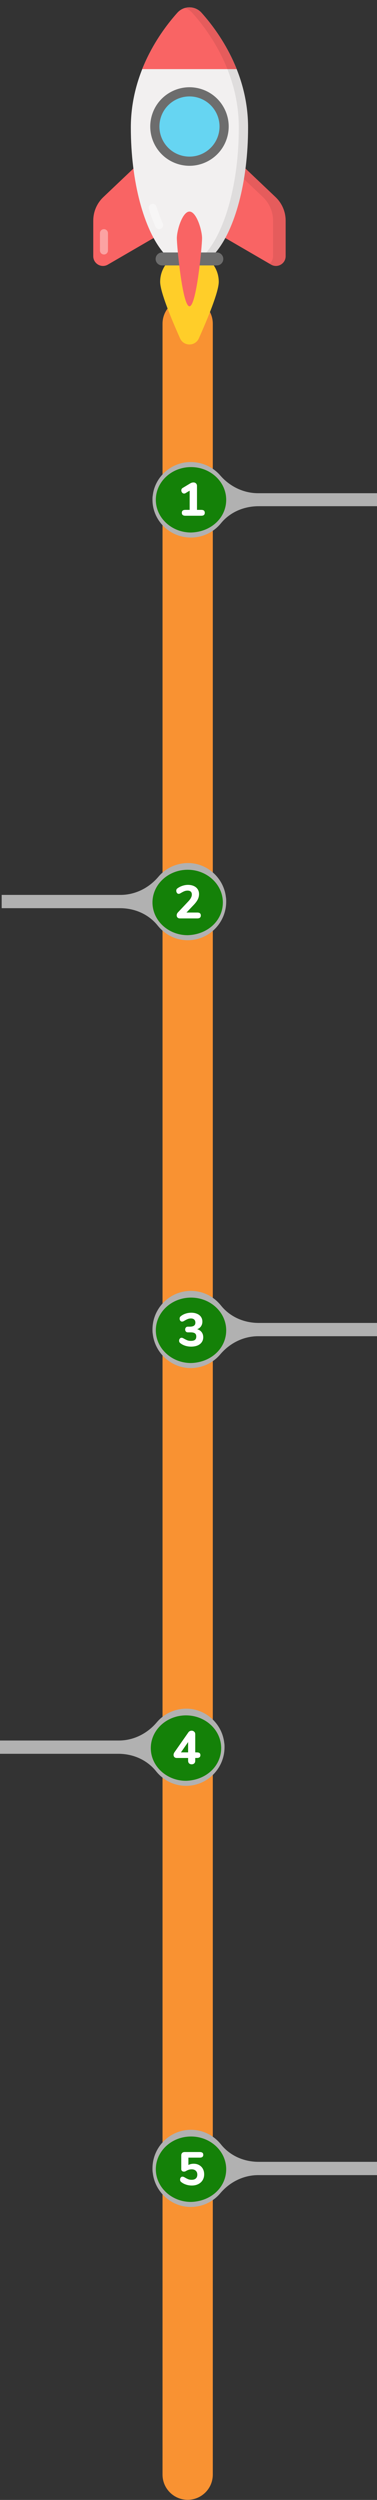 <svg width="225" height="1490" viewBox="0 0 225 1490" fill="none" xmlns="http://www.w3.org/2000/svg">
<rect x="0" y="0" width="225" height="1490" fill="#333333" stroke="none"/>
<path d="M97 192.917C97 184.633 103.716 177.917 112 177.917C120.284 177.917 127 184.632 127 192.917V1474.92C127 1483.2 120.284 1489.92 112 1489.92C103.716 1489.92 97 1483.2 97 1474.92V192.917Z" fill="#F99232"/>
<g clip-path="url(#clip0_374_11)">
<path d="M130.557 167.966C130.557 173.977 123.79 190.241 118.674 201.675C116.505 206.525 109.634 206.525 107.465 201.675C102.35 190.241 95.582 173.977 95.582 167.966C95.582 158.302 103.406 150.478 113.07 150.478C122.733 150.478 130.558 158.303 130.557 167.966Z" fill="#FFCE29"/>
<path d="M170.479 131.49V152.704C170.479 157.173 165.635 159.961 161.771 157.716L113.08 129.427L64.367 157.718C60.503 159.962 55.66 157.174 55.66 152.706L55.66 131.49C55.66 126.189 57.838 121.121 61.684 117.473L102.339 78.904L123.8 78.904L164.455 117.473C168.301 121.121 170.479 126.189 170.479 131.49Z" fill="#F96464"/>
<g opacity="0.4">
<path d="M59.656 149.292L59.645 138.976C59.644 137.654 60.715 136.581 62.037 136.58C63.359 136.58 64.431 137.65 64.432 138.971L64.443 149.287C64.444 150.61 63.373 151.683 62.05 151.683C60.729 151.684 59.657 150.613 59.656 149.292Z" fill="white"/>
</g>
<g opacity="0.08">
<path d="M170.476 131.497L170.476 152.704C170.476 157.172 165.641 159.964 161.764 157.714L160.839 157.171C162.115 156.15 162.961 154.571 162.961 152.704L162.961 131.497C162.961 126.184 160.775 121.126 156.93 117.472L116.272 78.904L123.804 78.904L164.461 117.472C168.306 121.126 170.477 126.184 170.476 131.497Z" fill="black"/>
</g>
<path d="M128.707 150.478C140.18 136.809 148.055 108.591 148.055 75.972C148.055 43.362 130.489 19.02 120.248 7.6C116.407 3.316 109.716 3.317 105.876 7.601C95.64 19.023 78.084 43.364 78.084 75.972C78.084 108.592 85.958 136.809 97.427 150.478L128.707 150.478Z" fill="#F2F0F0"/>
<g opacity="0.4">
<path d="M88.862 124.626C90.047 128.414 91.372 131.958 92.827 135.195C93.21 136.047 94.066 136.579 94.999 136.579L95.01 136.579C96.746 136.579 97.883 134.795 97.169 133.213C95.789 130.152 94.529 126.795 93.4 123.195C93.087 122.199 92.174 121.51 91.129 121.51C89.514 121.51 88.379 123.085 88.862 124.626Z" fill="white"/>
</g>
<path d="M141.23 41.197C135.188 26.009 126.403 14.463 120.248 7.599C116.408 3.316 109.716 3.317 105.876 7.601C99.725 14.464 90.944 26.011 84.905 41.197L141.23 41.197Z" fill="#F96464"/>
<path d="M133.265 154.336C133.265 156.47 131.535 158.2 129.4 158.2L96.739 158.2C94.605 158.2 92.875 156.47 92.875 154.336C92.875 152.202 94.605 150.472 96.739 150.472L129.4 150.472C131.534 150.472 133.264 152.202 133.265 154.336Z" fill="#6D6D6D"/>
<path d="M120.591 141.972C120.591 146.747 117.23 182.571 113.086 182.571C108.909 182.571 105.548 146.748 105.548 141.971C105.548 137.158 108.909 126.101 113.086 126.101C117.23 126.101 120.591 137.158 120.591 141.972Z" fill="#F96464"/>
<path d="M135.461 82.261C139.245 69.902 132.294 56.814 119.934 53.029C107.574 49.245 94.487 56.196 90.702 68.556C86.917 80.915 93.869 94.003 106.228 97.788C118.588 101.573 131.676 94.621 135.461 82.261Z" fill="#6D6D6D"/>
<path d="M130.231 80.66C133.131 71.189 127.804 61.16 118.332 58.259C108.861 55.359 98.831 60.686 95.931 70.157C93.031 79.629 98.358 89.658 107.83 92.558C117.301 95.459 127.331 90.132 130.231 80.66Z" fill="#66D5F2"/>
<g opacity="0.08">
<path d="M148.057 75.969C148.057 108.584 140.175 136.811 128.702 150.47L123.165 150.47C134.638 136.811 142.52 108.584 142.52 75.969C142.52 43.369 124.952 19.019 114.708 7.595C113.479 6.222 111.931 5.281 110.304 4.802C113.735 3.765 117.644 4.707 120.245 7.595C130.489 19.019 148.057 43.369 148.057 75.969Z" fill="black"/>
</g>
</g>
<path d="M102 537.891C102 532.649 106.707 528.391 112.5 528.391C118.293 528.391 123 532.649 123 537.891C123 543.132 118.293 547.391 112.5 547.391C106.526 547.391 102 543.132 102 537.891Z" fill="#D93A64"/>
<path d="M1 533.376L71.941 533.376C80.509 533.376 88.734 529.419 94.56 522.536C99.358 516.858 106.555 513.933 113.923 514.449C124.719 515.309 133.629 523.913 134.829 534.753C135 535.613 135 536.473 135 537.334C135 550.067 124.719 560.391 112.038 560.391C105.184 560.391 98.673 557.293 94.217 551.787C88.905 545.077 80.68 541.291 71.599 541.291L1 541.291L1 533.376ZM126.946 537.506C126.946 529.247 120.263 522.708 112.21 522.708C103.985 522.708 97.473 529.419 97.473 537.506C97.473 545.593 104.156 552.304 112.21 552.304C120.263 552.476 126.946 545.765 126.946 537.506Z" fill="#B1B1B1"/>
<path d="M101 1041.39C101 1035.87 105.707 1031.39 111.5 1031.39C117.293 1031.39 122 1035.87 122 1041.39C122 1046.91 117.293 1051.39 111.5 1051.39C105.526 1051.22 101 1046.91 101 1041.39Z" fill="#D93A64"/>
<path d="M-8.29888e-07 1037.38L70.941 1037.38C79.509 1037.38 87.734 1033.42 93.56 1026.54C98.358 1020.86 105.555 1017.93 112.923 1018.45C123.719 1019.31 132.629 1027.91 133.829 1038.75C134 1039.61 134 1040.47 134 1041.33C134 1054.07 123.719 1064.39 111.038 1064.39C104.184 1064.39 97.673 1061.29 93.217 1055.79C87.905 1049.08 79.68 1045.29 70.599 1045.29L-1.17586e-06 1045.29L-8.29888e-07 1037.38ZM125.946 1041.51C125.946 1033.25 119.263 1026.71 111.21 1026.71C102.985 1026.71 96.473 1033.42 96.473 1041.51C96.473 1049.59 103.156 1056.3 111.21 1056.3C119.263 1056.3 125.946 1049.59 125.946 1041.51Z" fill="#B1B1B1"/>
<path d="M225 293.963L154.059 293.963C145.491 293.963 137.266 290.092 131.44 283.359C126.642 277.804 119.445 274.942 112.077 275.447C101.281 276.289 92.371 284.705 91.171 295.31C91 296.151 91 296.993 91 297.835C91 310.291 101.281 320.39 113.962 320.39C120.816 320.39 127.327 317.36 131.783 311.974C137.095 305.409 145.32 301.706 154.402 301.706L225 301.706L225 293.963ZM99.054 298.003C99.054 289.923 105.737 283.527 113.79 283.527C122.015 283.527 128.527 290.092 128.527 298.003C128.527 306.082 121.844 312.479 113.79 312.479C105.737 312.479 99.054 305.914 99.054 298.003Z" fill="#B1B1B1"/>
<path d="M135 297.891C135 287.132 125.586 278.391 114 278.391C102.414 278.391 93 287.132 93 297.891C93 308.649 102.414 317.391 114 317.391C125.948 317.054 135 308.649 135 297.891Z" fill="#148108"/>
<path d="M120.168 303.891C121.531 303.891 122.212 304.469 122.212 305.627C122.212 306.803 121.531 307.391 120.168 307.391H110.592C109.211 307.391 108.52 306.803 108.52 305.627C108.52 304.469 109.211 303.891 110.592 303.891H113.196V292.439L110.732 293.923C110.452 294.091 110.172 294.175 109.892 294.175C109.425 294.175 109.024 293.979 108.688 293.587C108.371 293.195 108.212 292.756 108.212 292.271C108.212 291.617 108.501 291.123 109.08 290.787L113.504 288.127C114.157 287.735 114.811 287.539 115.464 287.539C116.08 287.539 116.584 287.735 116.976 288.127C117.368 288.5 117.564 289.013 117.564 289.667V303.891H120.168Z" fill="white"/>
<path d="M124 792.391C124 797.908 119.293 802.391 113.5 802.391C107.707 802.391 103 797.908 103 792.391C103 786.873 107.707 782.391 113.5 782.391C119.474 782.391 124 786.873 124 792.391Z" fill="#D93A64"/>
<path d="M225 796.405L154.059 796.405C145.491 796.405 137.266 800.362 131.44 807.245C126.642 812.923 119.445 815.848 112.077 815.332C101.281 814.472 92.371 805.869 91.171 795.028C91 794.168 91 793.308 91 792.447C91 779.715 101.281 769.391 113.962 769.391C120.816 769.391 127.327 772.488 131.783 777.994C137.095 784.704 145.32 788.49 154.402 788.49L225 788.49L225 796.405ZM99.054 792.447C99.054 800.707 105.737 807.245 113.79 807.245C122.015 807.245 128.527 800.535 128.527 792.447C128.527 784.36 121.844 777.65 113.79 777.65C105.737 777.478 99.054 784.188 99.054 792.447Z" fill="#B1B1B1"/>
<path d="M135 792.891C135 782.132 125.586 773.391 114 773.391C102.414 773.391 93 782.132 93 792.891C93 803.649 102.414 812.391 114 812.391C125.948 812.054 135 803.649 135 792.891Z" fill="#148108"/>
<path d="M117.676 792.227C118.833 792.563 119.72 793.151 120.336 793.991C120.971 794.812 121.288 795.82 121.288 797.015C121.288 798.153 120.989 799.143 120.392 799.983C119.813 800.823 118.973 801.476 117.872 801.943C116.771 802.391 115.492 802.615 114.036 802.615C112.823 802.615 111.656 802.437 110.536 802.083C109.435 801.728 108.483 801.233 107.68 800.599C107.4 800.393 107.195 800.169 107.064 799.927C106.952 799.684 106.896 799.404 106.896 799.087C106.896 798.601 107.036 798.191 107.316 797.855C107.596 797.5 107.932 797.323 108.324 797.323C108.548 797.323 108.753 797.36 108.94 797.435C109.127 797.491 109.36 797.603 109.64 797.771C110.461 798.237 111.171 798.592 111.768 798.835C112.365 799.077 113.065 799.199 113.868 799.199C115.007 799.199 115.837 798.993 116.36 798.583C116.883 798.153 117.144 797.491 117.144 796.595C117.144 795.717 116.873 795.083 116.332 794.691C115.791 794.299 114.923 794.103 113.728 794.103H112.076C111.591 794.103 111.208 793.935 110.928 793.599C110.648 793.263 110.508 792.861 110.508 792.395C110.508 791.947 110.648 791.555 110.928 791.219C111.208 790.883 111.591 790.715 112.076 790.715H113.252C114.391 790.715 115.231 790.519 115.772 790.127C116.332 789.735 116.612 789.128 116.612 788.307C116.612 787.523 116.379 786.916 115.912 786.487C115.445 786.039 114.792 785.815 113.952 785.815C113.261 785.815 112.617 785.936 112.02 786.179C111.423 786.421 110.732 786.776 109.948 787.243C109.668 787.411 109.435 787.532 109.248 787.607C109.061 787.663 108.856 787.691 108.632 787.691C108.24 787.691 107.904 787.523 107.624 787.187C107.344 786.832 107.204 786.412 107.204 785.927C107.204 785.591 107.26 785.311 107.372 785.087C107.503 784.844 107.708 784.62 107.988 784.415C108.772 783.78 109.705 783.285 110.788 782.931C111.889 782.576 113.009 782.399 114.148 782.399C115.473 782.399 116.64 782.623 117.648 783.071C118.656 783.5 119.431 784.116 119.972 784.919C120.513 785.721 120.784 786.655 120.784 787.719C120.784 788.783 120.504 789.716 119.944 790.519C119.403 791.303 118.647 791.872 117.676 792.227Z" fill="white"/>
<path d="M124 1292.39C124 1297.91 119.293 1302.39 113.5 1302.39C107.707 1302.39 103 1297.91 103 1292.39C103 1286.87 107.707 1282.39 113.5 1282.39C119.474 1282.39 124 1286.87 124 1292.39Z" fill="#D93A64"/>
<path d="M225 1296.41L154.059 1296.41C145.491 1296.41 137.266 1300.36 131.44 1307.25C126.642 1312.92 119.445 1315.85 112.077 1315.33C101.281 1314.47 92.371 1305.87 91.171 1295.03C91 1294.17 91 1293.31 91 1292.45C91 1279.71 101.281 1269.39 113.962 1269.39C120.816 1269.39 127.327 1272.49 131.783 1277.99C137.095 1284.7 145.32 1288.49 154.402 1288.49L225 1288.49L225 1296.41ZM99.054 1292.45C99.054 1300.71 105.737 1307.25 113.79 1307.25C122.015 1307.25 128.527 1300.53 128.527 1292.45C128.527 1284.36 121.844 1277.65 113.79 1277.65C105.737 1277.48 99.054 1284.19 99.054 1292.45Z" fill="#B1B1B1"/>
<path d="M135 1292.89C135 1282.13 125.586 1273.39 114 1273.39C102.414 1273.39 93 1282.13 93 1292.89C93 1303.65 102.414 1312.39 114 1312.39C125.948 1312.05 135 1303.65 135 1292.89Z" fill="#148108"/>
<path d="M115.604 1289.62C116.817 1289.62 117.9 1289.89 118.852 1290.43C119.804 1290.96 120.541 1291.69 121.064 1292.65C121.587 1293.6 121.848 1294.7 121.848 1295.95C121.848 1297.26 121.54 1298.41 120.924 1299.42C120.308 1300.43 119.44 1301.21 118.32 1301.77C117.219 1302.33 115.94 1302.61 114.484 1302.61C113.327 1302.61 112.197 1302.44 111.096 1302.08C109.995 1301.73 109.043 1301.23 108.24 1300.6C107.96 1300.39 107.764 1300.18 107.652 1299.95C107.54 1299.71 107.484 1299.42 107.484 1299.09C107.484 1298.6 107.615 1298.19 107.876 1297.85C108.156 1297.5 108.492 1297.32 108.884 1297.32C109.108 1297.32 109.313 1297.36 109.5 1297.43C109.687 1297.49 109.929 1297.6 110.228 1297.77C110.975 1298.22 111.656 1298.57 112.272 1298.83C112.888 1299.08 113.56 1299.2 114.288 1299.2C115.427 1299.2 116.285 1298.94 116.864 1298.41C117.461 1297.89 117.76 1297.12 117.76 1296.09C117.76 1295.12 117.452 1294.35 116.836 1293.79C116.239 1293.23 115.427 1292.95 114.4 1292.95C113.765 1292.95 113.187 1293.04 112.664 1293.21C112.141 1293.36 111.572 1293.62 110.956 1293.99C110.564 1294.21 110.172 1294.33 109.78 1294.33C109.332 1294.33 108.949 1294.2 108.632 1293.93C108.333 1293.65 108.184 1293.29 108.184 1292.84V1284.69C108.184 1284.04 108.361 1283.54 108.716 1283.18C109.071 1282.83 109.575 1282.65 110.228 1282.65H119.244C120.625 1282.65 121.316 1283.2 121.316 1284.3C121.316 1285.42 120.625 1285.98 119.244 1285.98H112.44V1290.38C113.336 1289.87 114.391 1289.62 115.604 1289.62Z" fill="white"/>
<path d="M133 537.891C133 527.132 123.586 518.391 112 518.391C100.414 518.391 91 527.132 91 537.891C91 548.649 100.414 557.391 112 557.391C123.948 557.054 133 548.649 133 537.891Z" fill="#148108"/>
<path d="M117.776 543.891C119.157 543.891 119.848 544.469 119.848 545.627C119.848 546.803 119.157 547.391 117.776 547.391H107.36C106.781 547.391 106.315 547.223 105.96 546.887C105.624 546.532 105.456 546.093 105.456 545.571C105.456 544.899 105.727 544.283 106.268 543.723L112.428 537.199C113.809 535.743 114.5 534.399 114.5 533.167C114.5 532.401 114.285 531.823 113.856 531.431C113.427 531.02 112.801 530.815 111.98 530.815C111.271 530.815 110.617 530.936 110.02 531.179C109.423 531.421 108.732 531.776 107.948 532.243C107.631 532.429 107.388 532.56 107.22 532.635C107.052 532.709 106.856 532.747 106.632 532.747C106.24 532.747 105.904 532.569 105.624 532.215C105.344 531.841 105.204 531.412 105.204 530.927C105.204 530.572 105.26 530.283 105.372 530.059C105.503 529.816 105.708 529.601 105.988 529.415C106.828 528.799 107.789 528.313 108.872 527.959C109.973 527.585 111.075 527.399 112.176 527.399C113.501 527.399 114.659 527.623 115.648 528.071C116.656 528.519 117.431 529.163 117.972 530.003C118.513 530.824 118.784 531.776 118.784 532.859C118.784 533.997 118.541 535.052 118.056 536.023C117.589 536.993 116.796 538.076 115.676 539.271L111.28 543.891H117.776Z" fill="white"/>
<path d="M132 1041.89C132 1031.13 122.586 1022.39 111 1022.39C99.414 1022.39 90 1031.13 90 1041.89C90 1052.65 99.414 1061.39 111 1061.39C122.948 1061.05 132 1052.65 132 1041.89Z" fill="#148108"/>
<path d="M117.56 1044.45C118.923 1044.45 119.604 1045 119.604 1046.1C119.604 1047.22 118.923 1047.78 117.56 1047.78H116.524V1049.37C116.524 1050.08 116.328 1050.63 115.936 1051C115.544 1051.37 115.031 1051.56 114.396 1051.56C113.761 1051.56 113.248 1051.37 112.856 1051C112.464 1050.63 112.268 1050.08 112.268 1049.37V1047.78H105.464C104.885 1047.78 104.428 1047.61 104.092 1047.27C103.756 1046.92 103.588 1046.48 103.588 1045.96C103.588 1045.44 103.765 1044.91 104.12 1044.39L112.464 1032.46C112.688 1032.15 112.968 1031.91 113.304 1031.76C113.64 1031.59 113.995 1031.51 114.368 1031.51C114.947 1031.51 115.451 1031.71 115.88 1032.1C116.309 1032.47 116.524 1032.99 116.524 1033.67V1044.45H117.56ZM112.268 1044.45V1038.29L107.984 1044.45H112.268Z" fill="white"/>
<defs>
<clipPath id="clip0_374_11">
<rect width="150" height="150" fill="white" transform="translate(7 106.457) rotate(-45)"/>
</clipPath>
</defs>
</svg>
